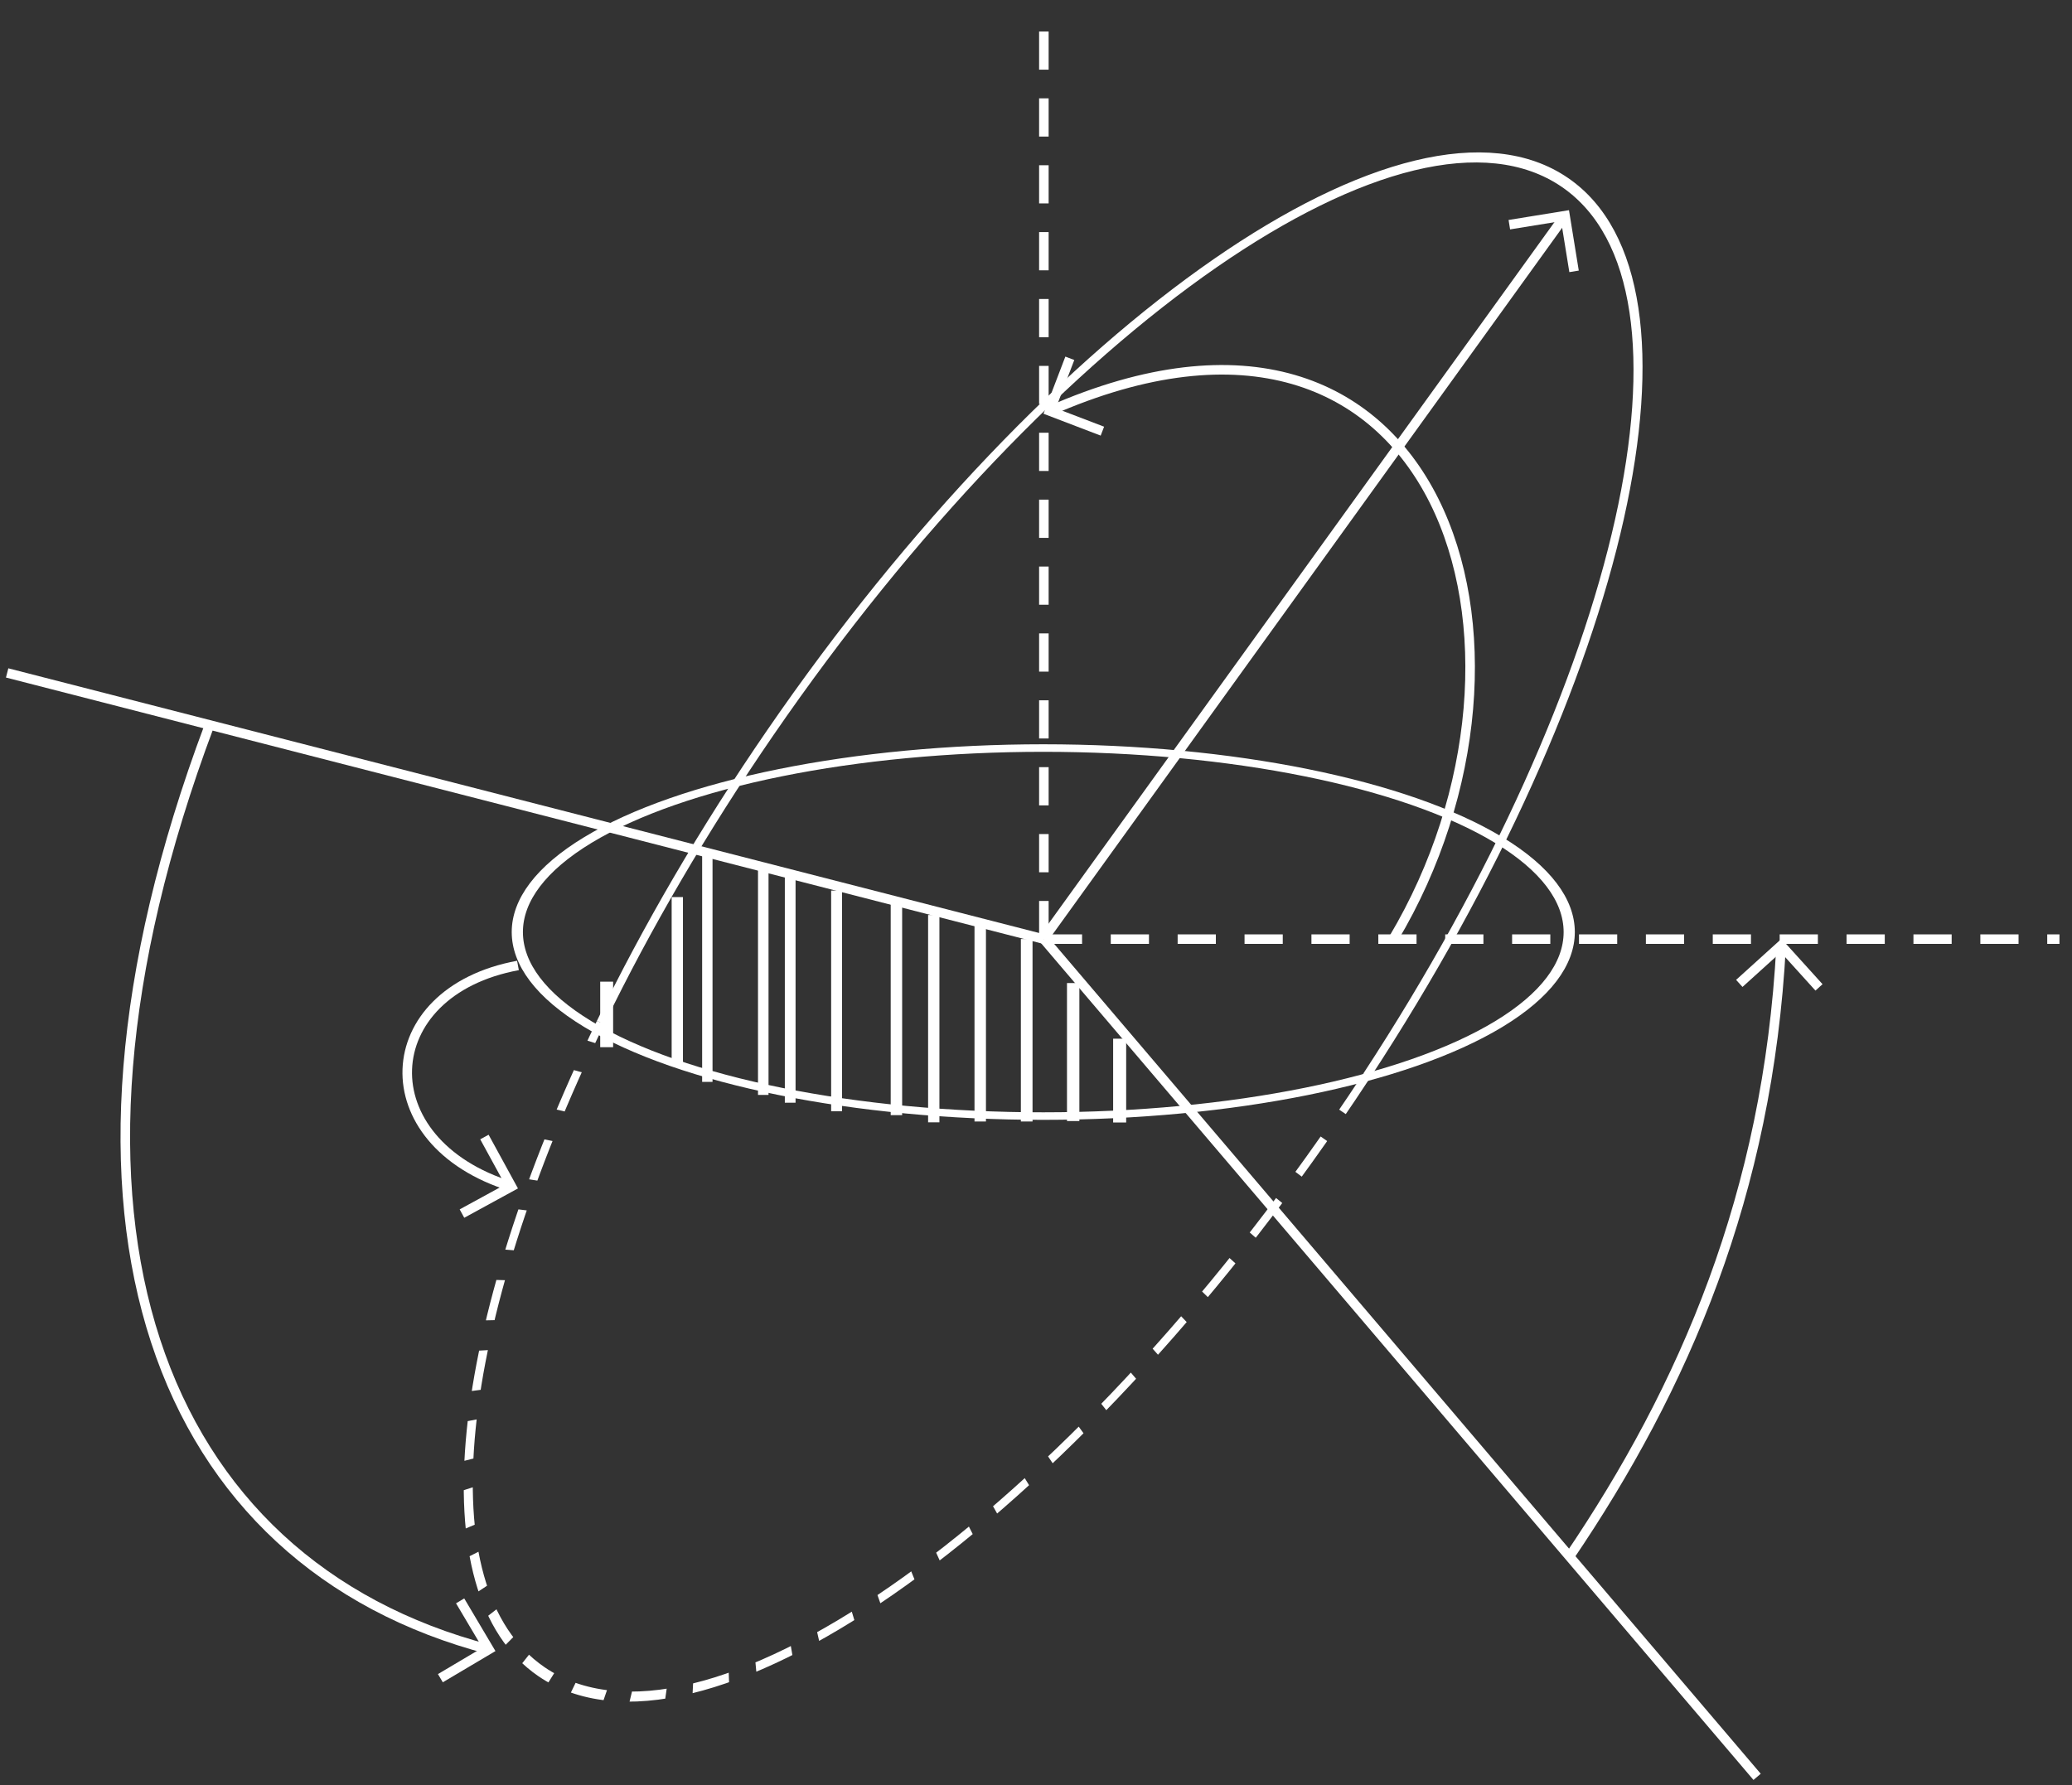 <?xml version="1.0" encoding="UTF-8" standalone="no"?>
<!DOCTYPE svg PUBLIC "-//W3C//DTD SVG 1.1//EN" "http://www.w3.org/Graphics/SVG/1.1/DTD/svg11.dtd">
<svg width="100%" height="100%" viewBox="0 0 217 187" version="1.1" xmlns="http://www.w3.org/2000/svg" xmlns:xlink="http://www.w3.org/1999/xlink" xml:space="preserve" xmlns:serif="http://www.serif.com/" style="fill-rule:evenodd;clip-rule:evenodd;stroke-miterlimit:1;">
    <rect x="0" y="0" width="217" height="187" fill="#333333" stroke="none"/>
    <g transform="matrix(1,0,0,1,-3709.89,-347.153)">
        <g transform="matrix(1,0,0,1,3265.93,0)">
            <g transform="matrix(0.832,0,0,0.832,347.173,228.532)">
                <g transform="matrix(0.695,0.477,-0.653,0.95,-2022.79,-1664.5)">
                    <path d="M3466.04,297.349C3463.7,286.044 3462.41,273.712 3462.41,260.805C3462.41,206.349 3485.37,162.138 3513.66,162.138C3540.9,162.138 3563.21,203.142 3564.82,254.811" style="fill:none;stroke:white;stroke-width:1.19px;"/>
                </g>
                <g transform="matrix(0.695,0.477,-0.653,0.95,-2022.79,-1664.5)">
                    <path d="M3564.82,254.811C3564.88,256.794 3564.91,258.792 3564.91,260.805C3564.91,315.26 3541.95,359.472 3513.66,359.472C3492.08,359.472 3473.59,333.735 3466.04,297.349" style="fill:none;stroke:white;stroke-width:1.19px;stroke-dasharray:4.76,3.57,0,0,0,0;"/>
                </g>
                <g transform="matrix(1,0,0,1,-3265.93,0)">
                    <path d="M3513.66,260.805L3641.5,260.805" style="fill:none;stroke:white;stroke-width:1.2px;stroke-dasharray:4.81,3.61,0,0,0,0;"/>
                </g>
                <g transform="matrix(1,0,0,1,-3265.93,0)">
                    <path d="M3603.44,366.267L3513.66,260.805" style="fill:none;stroke:white;stroke-width:1.2px;"/>
                </g>
                <g transform="matrix(1,0,0,1,-3265.93,0)">
                    <path d="M3383.16,227.29L3513.66,260.805" style="fill:none;stroke:white;stroke-width:1.2px;"/>
                </g>
                <g transform="matrix(1,0,0,1,-3265.93,0)">
                    <g transform="matrix(1.202,-0,-0,1.202,3382.31,142.633)">
                        <path d="M158.021,23.483L163.854,22.537L164.799,28.371" style="fill:none;stroke:white;stroke-width:1px;stroke-miterlimit:10;"/>
                        <path d="M109.238,98.279C109.238,98.279 158.806,29.538 163.854,22.537" style="fill:none;stroke:white;stroke-width:1px;"/>
                    </g>
                </g>
                <g transform="matrix(2.37076e-17,0.452,-0.671,5.88407e-18,422.655,-1328.26)">
                    <ellipse cx="3513.66" cy="260.805" rx="51.253" ry="98.667" style="fill:none;stroke:white;stroke-width:2.1px;"/>
                </g>
                <g transform="matrix(1,0,0,1,-3265.93,0)">
                    <path d="M3513.66,260.805L3513.66,143.483" style="fill:none;stroke:white;stroke-width:1.2px;stroke-dasharray:4.81,3.61,0,0,0,0;"/>
                </g>
                <g transform="matrix(1,0,0,1,-3265.93,0)">
                    <g transform="matrix(1.202,-0,-0,1.202,3382.31,142.633)">
                        <path d="M115.404,45.108L109.884,42.997L111.994,37.478" style="fill:none;stroke:white;stroke-width:1px;stroke-miterlimit:10;"/>
                        <path d="M145.88,98.279C164.125,67.668 150.957,24.899 109.884,42.997" style="fill:none;stroke:white;stroke-width:1px;"/>
                    </g>
                </g>
                <g transform="matrix(1,0,0,1,-3265.93,0)">
                    <g transform="matrix(1.202,-0,-0,1.202,3382.31,142.633)">
                        <path d="M182.103,102.949L186.485,98.985L190.45,103.367" style="fill:none;stroke:white;stroke-width:1px;stroke-miterlimit:10;"/>
                        <path d="M164.267,163.056C176.325,145.276 185.114,124.982 186.485,98.985" style="fill:none;stroke:white;stroke-width:1px;"/>
                    </g>
                </g>
                <g transform="matrix(1,0,0,1,-3265.93,0)">
                    <g transform="matrix(1.202,-0,-0,1.202,3382.31,142.633)">
                        <path d="M48.145,167.62L51.16,172.703L46.077,175.718" style="fill:none;stroke:white;stroke-width:1px;stroke-miterlimit:10;"/>
                        <path d="M21.874,75.966C2.437,127.8 16.55,163.652 51.16,172.703" style="fill:none;stroke:white;stroke-width:1px;"/>
                    </g>
                </g>
                <g transform="matrix(1,0,0,1,-3265.93,0)">
                    <g transform="matrix(1.202,-0,-0,1.202,3382.31,142.633)">
                        <path d="M50.688,119.038L53.523,124.223L48.337,127.057" style="fill:none;stroke:white;stroke-width:1px;stroke-miterlimit:10;"/>
                        <path d="M54.201,101.07C39.241,103.83 38.481,119.579 53.523,124.223" style="fill:none;stroke:white;stroke-width:1px;"/>
                    </g>
                </g>
                <g transform="matrix(0.621,0,0,0.19,-1955.97,219.768)">
                    <path d="M3460.01,244.161L3460.01,287.586" style="fill:none;stroke:white;stroke-width:2.62px;"/>
                </g>
                <g transform="matrix(0.752,0,0,0.491,-2400.34,135.627)">
                    <path d="M3460.01,244.161L3460.01,287.586" style="fill:none;stroke:white;stroke-width:1.89px;"/>
                </g>
                <g transform="matrix(0.797,0,0,0.66,-2552.26,88.966)">
                    <path d="M3460.01,244.161L3460.01,287.586" style="fill:none;stroke:white;stroke-width:1.64px;"/>
                </g>
                <g transform="matrix(0.833,0,0,0.668,-2669.78,88.31)">
                    <path d="M3460.01,244.161L3460.01,287.586" style="fill:none;stroke:white;stroke-width:1.59px;"/>
                </g>
                <g transform="matrix(0.86,0,0,0.653,-2759.81,93.604)">
                    <path d="M3460.01,244.161L3460.01,287.586" style="fill:none;stroke:white;stroke-width:1.57px;"/>
                </g>
                <g transform="matrix(0.879,0,0,0.64,-2819.71,98.424)">
                    <path d="M3460.01,244.161L3460.01,287.586" style="fill:none;stroke:white;stroke-width:1.56px;"/>
                </g>
                <g transform="matrix(1,0,0,0.625,-3230.84,103.219)">
                    <path d="M3460.01,244.161L3460.01,287.586" style="fill:none;stroke:white;stroke-width:1.44px;"/>
                </g>
                <g transform="matrix(0.912,0,0,0.601,-2921.66,111.025)">
                    <path d="M3460.01,244.161L3460.01,287.586" style="fill:none;stroke:white;stroke-width:1.56px;"/>
                </g>
                <g transform="matrix(0.912,0,0,0.568,-2915.81,120.411)">
                    <path d="M3460.01,244.161L3460.01,287.586" style="fill:none;stroke:white;stroke-width:1.58px;"/>
                </g>
                <g transform="matrix(0.912,0,0,0.529,-2909.96,131.628)">
                    <path d="M3460.01,244.161L3460.01,287.586" style="fill:none;stroke:white;stroke-width:1.61px;"/>
                </g>
                <g transform="matrix(0.912,0,0,0.4,-2904.11,168.671)">
                    <path d="M3460.01,244.161L3460.01,287.586" style="fill:none;stroke:white;stroke-width:1.71px;"/>
                </g>
                <g transform="matrix(0.912,0,0,0.243,-2898.26,214.007)">
                    <path d="M3460.01,244.161L3460.01,287.586" style="fill:none;stroke:white;stroke-width:1.8px;"/>
                </g>
            </g>
        </g>
    </g>
</svg>
